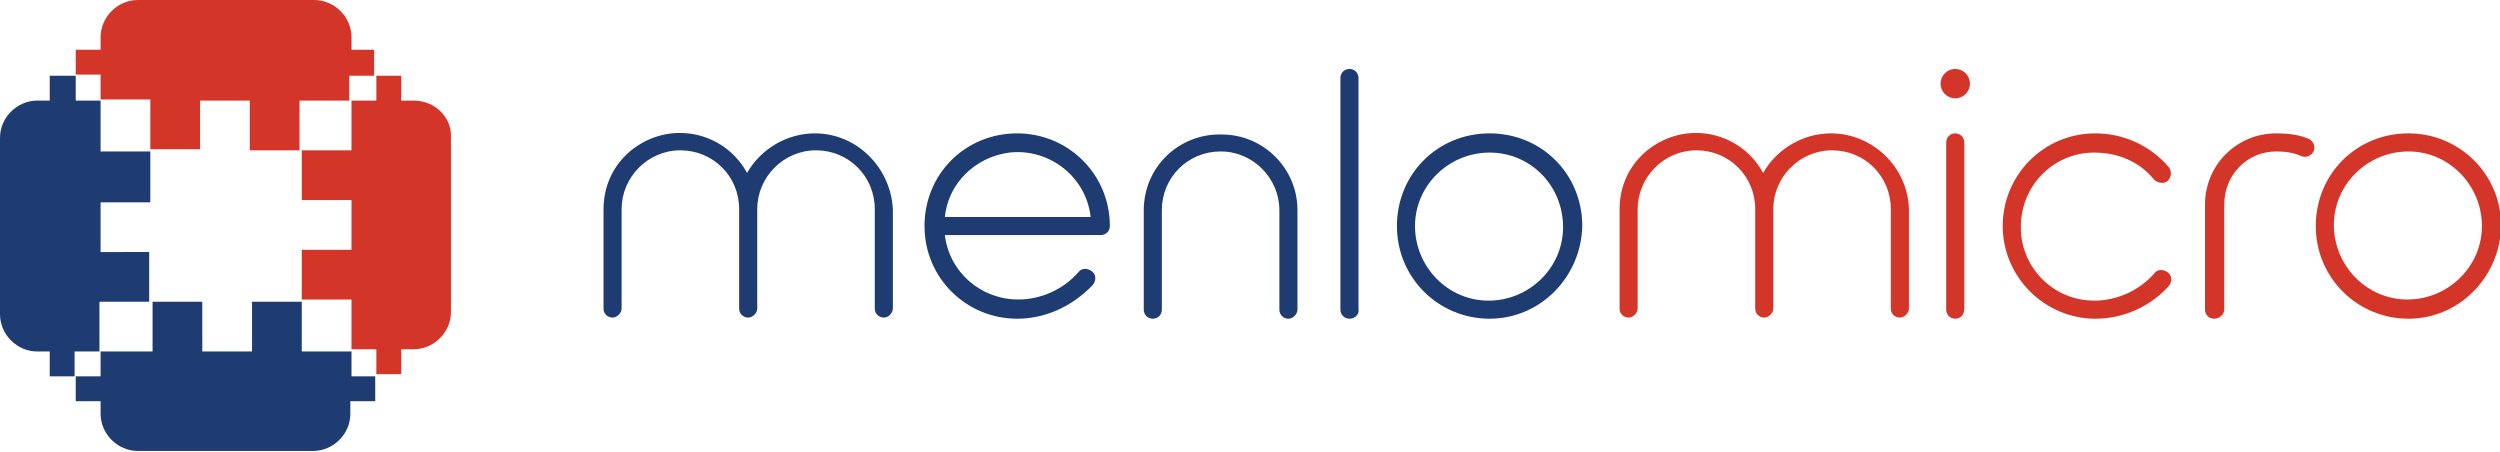 <?xml version="1.0" encoding="utf-8"?>
<!-- Generator: Adobe Illustrator 24.3.0, SVG Export Plug-In . SVG Version: 6.00 Build 0)  -->
<svg version="1.1" id="Layer_1" xmlns="http://www.w3.org/2000/svg" xmlns:xlink="http://www.w3.org/1999/xlink" x="0px" y="0px"
	 viewBox="0 0 221.2 40" style="enable-background:new 0 0 221.2 40;" xml:space="preserve">
<style type="text/css">
	.st0{fill:#D33529;}
	.st1{fill:#1E3C71;}
	.st2{fill:none;stroke:#1E3C71;stroke-width:18.499;stroke-linecap:round;stroke-miterlimit:10;}
</style>
<path class="st0" d="M31.1,4.4V3.3c0-1.8-1.5-3.3-3.3-3.3c0,0,0,0,0,0H12.2c-1.8,0-3.3,1.5-3.3,3.3v1.1H6.7v2.2h2.2v2.2h4.4v4.4h4.4
	V8.9h4.4v4.4h4.4V8.9h4.4V6.7h2.2V4.4H31.1z"/>
<path class="st1" d="M31.1,33.3v-2.2h-4.4v-4.4h-4.4v4.4h-4.4v-4.4h-4.4v4.4H8.9v2.2H6.7v2.2h2.2v1.1c0,1.8,1.5,3.3,3.3,3.3h15.5
	c1.8,0,3.3-1.5,3.3-3.3v-1.1h2.2v-2.2H31.1z"/>
<path class="st0" d="M36.6,8.9h-1.1V6.7h-2.2v2.2h-2.2v4.4h-4.4v4.4h4.4v4.4h-4.4v4.4h4.4v4.4h2.2v2.2h2.2v-2.2h1.1
	c1.8,0,3.3-1.5,3.3-3.3V12.2C40,10.4,38.5,8.9,36.6,8.9z"/>
<path class="st1" d="M13.3,17.8v-4.4H8.9V8.9H6.7V6.7H4.4v2.2H3.3C1.5,8.9,0,10.4,0,12.2v15.6c0,1.8,1.5,3.3,3.3,3.3h1.1v2.2h2.2
	v-2.2h2.2v-4.4h4.4v-4.4H8.9v-4.4H13.3z"/>
<path class="st1" d="M114,28.2c-0.5,0-0.8-0.4-0.8-0.8v-8.8c0-2.8-2.3-5.2-5.2-5.2s-5.2,2.3-5.2,5.2v8.8c0,0.5-0.4,0.8-0.8,0.8
	c-0.5,0-0.8-0.4-0.8-0.8c0,0,0,0,0,0v-8.8c0-3.8,3.1-6.8,6.9-6.7c3.7,0,6.7,3,6.7,6.7v8.8C114.8,27.8,114.4,28.2,114,28.2
	C114,28.2,114,28.2,114,28.2z"/>
<path class="st1" d="M119.4,28.2c-0.5,0-0.8-0.4-0.8-0.8V6.9c0-0.5,0.4-0.8,0.8-0.8c0.5,0,0.8,0.4,0.8,0.8c0,0,0,0,0,0v20.4
	C120.3,27.8,119.9,28.2,119.4,28.2C119.4,28.2,119.4,28.2,119.4,28.2z"/>
<path class="st0" d="M173,28.2c-0.5,0-0.8-0.4-0.8-0.8V12.6c0-0.5,0.4-0.8,0.8-0.8c0.5,0,0.8,0.4,0.8,0.8c0,0,0,0,0,0v14.7
	C173.8,27.8,173.5,28.2,173,28.2L173,28.2z"/>
<path class="st1" d="M90,28.2c-4.5,0-8.2-3.6-8.2-8.2s3.6-8.2,8.2-8.2c4.5,0,8.2,3.6,8.2,8.2c0,0,0,0,0,0c0,0.5-0.4,0.8-0.8,0.8
	c0,0,0,0,0,0H83.6c0.4,3.3,3.2,5.7,6.5,5.7c2,0,4-0.9,5.3-2.4c0.3-0.4,0.8-0.4,1.2-0.1s0.4,0.8,0.1,1.2l0,0
	C94.9,27.1,92.5,28.2,90,28.2z M83.6,19.2h12.9c-0.4-3.6-3.7-6.1-7.2-5.7C86.3,13.9,83.9,16.2,83.6,19.2z"/>
<path class="st1" d="M131.8,28.2c-4.5,0-8.2-3.6-8.2-8.2s3.6-8.2,8.2-8.2s8.2,3.6,8.2,8.2c0,0,0,0,0,0
	C139.9,24.5,136.3,28.2,131.8,28.2z M131.8,13.5c-3.6,0-6.6,2.9-6.6,6.5c0,3.6,2.9,6.6,6.5,6.6c3.6,0,6.6-2.9,6.6-6.5c0,0,0,0,0,0
	C138.3,16.4,135.4,13.5,131.8,13.5L131.8,13.5z"/>
<ellipse class="st0" cx="173" cy="7.4" rx="1.3" ry="1.3"/>
<path class="st2" d="M178.2,21"/>
<path class="st0" d="M185.4,28.2c-4.5,0-8.2-3.7-8.2-8.2l0,0c0-4.5,3.6-8.2,8.2-8.2c2.5,0,4.9,1.1,6.5,3c0.3,0.4,0.2,0.9-0.1,1.2
	s-0.9,0.2-1.2-0.1l0,0c-1.3-1.6-3.2-2.4-5.3-2.4c-3.6,0-6.5,2.9-6.5,6.6c0,3.6,2.9,6.5,6.5,6.5c2,0,4-0.9,5.3-2.4
	c0.3-0.4,0.8-0.4,1.2-0.1s0.4,0.8,0.1,1.2C190.3,27.1,187.9,28.2,185.4,28.2z"/>
<path class="st0" d="M213.1,28.2c-4.5,0-8.2-3.6-8.2-8.2s3.6-8.2,8.2-8.2c4.5,0,8.2,3.6,8.2,8.2c0,0,0,0,0,0
	C221.2,24.5,217.6,28.2,213.1,28.2z M213.1,13.4c-3.6,0-6.6,2.9-6.6,6.5s2.9,6.6,6.5,6.6c3.6,0,6.6-2.9,6.6-6.5c0,0,0,0,0,0
	C219.6,16.4,216.7,13.4,213.1,13.4L213.1,13.4z"/>
<path class="st0" d="M195.9,28.2c-0.5,0-0.8-0.4-0.8-0.8v-9.3c0-3.5,2.8-6.3,6.3-6.3c1,0,2,0.1,2.9,0.5c0.4,0.2,0.6,0.7,0.4,1.1
	c-0.2,0.4-0.7,0.6-1.1,0.4c-0.7-0.3-1.4-0.4-2.2-0.4c-2.6,0-4.6,2.1-4.6,4.7v9.3C196.8,27.8,196.4,28.2,195.9,28.2z"/>
<path class="st1" d="M72.1,11.8c-2.5,0-4.8,1.4-6,3.5c-1.8-3.3-5.9-4.5-9.2-2.7c-2.2,1.2-3.5,3.4-3.5,5.9v8.8c0,0.5,0.4,0.8,0.8,0.8
	s0.8-0.4,0.8-0.8c0,0,0,0,0,0v-8.8c0-2.8,2.3-5.2,5.2-5.2s5.2,2.3,5.2,5.2v8.8c0,0.5,0.4,0.8,0.8,0.8s0.8-0.4,0.8-0.8c0,0,0,0,0,0
	v-8.8c0-2.8,2.3-5.2,5.2-5.2s5.2,2.3,5.2,5.2v8.8c0,0.5,0.4,0.8,0.8,0.8s0.8-0.4,0.8-0.8c0,0,0,0,0,0v-8.8
	C78.8,14.8,75.8,11.8,72.1,11.8z"/>
<path class="st0" d="M162,11.8c-2.5,0-4.8,1.4-6,3.5c-1.8-3.3-5.9-4.5-9.2-2.7c-2.2,1.2-3.5,3.4-3.5,5.9v8.8c0,0.5,0.4,0.8,0.8,0.8
	s0.8-0.4,0.8-0.8c0,0,0,0,0,0v-8.8c0-2.8,2.3-5.2,5.2-5.2s5.2,2.3,5.2,5.2v8.8c0,0.5,0.4,0.8,0.8,0.8s0.8-0.4,0.8-0.8c0,0,0,0,0,0
	v-8.8c0-2.8,2.3-5.2,5.2-5.2s5.2,2.3,5.2,5.2v8.8c0,0.5,0.4,0.8,0.8,0.8s0.8-0.4,0.8-0.8c0,0,0,0,0,0v-8.8
	C168.8,14.8,165.7,11.8,162,11.8z"/>
</svg>
